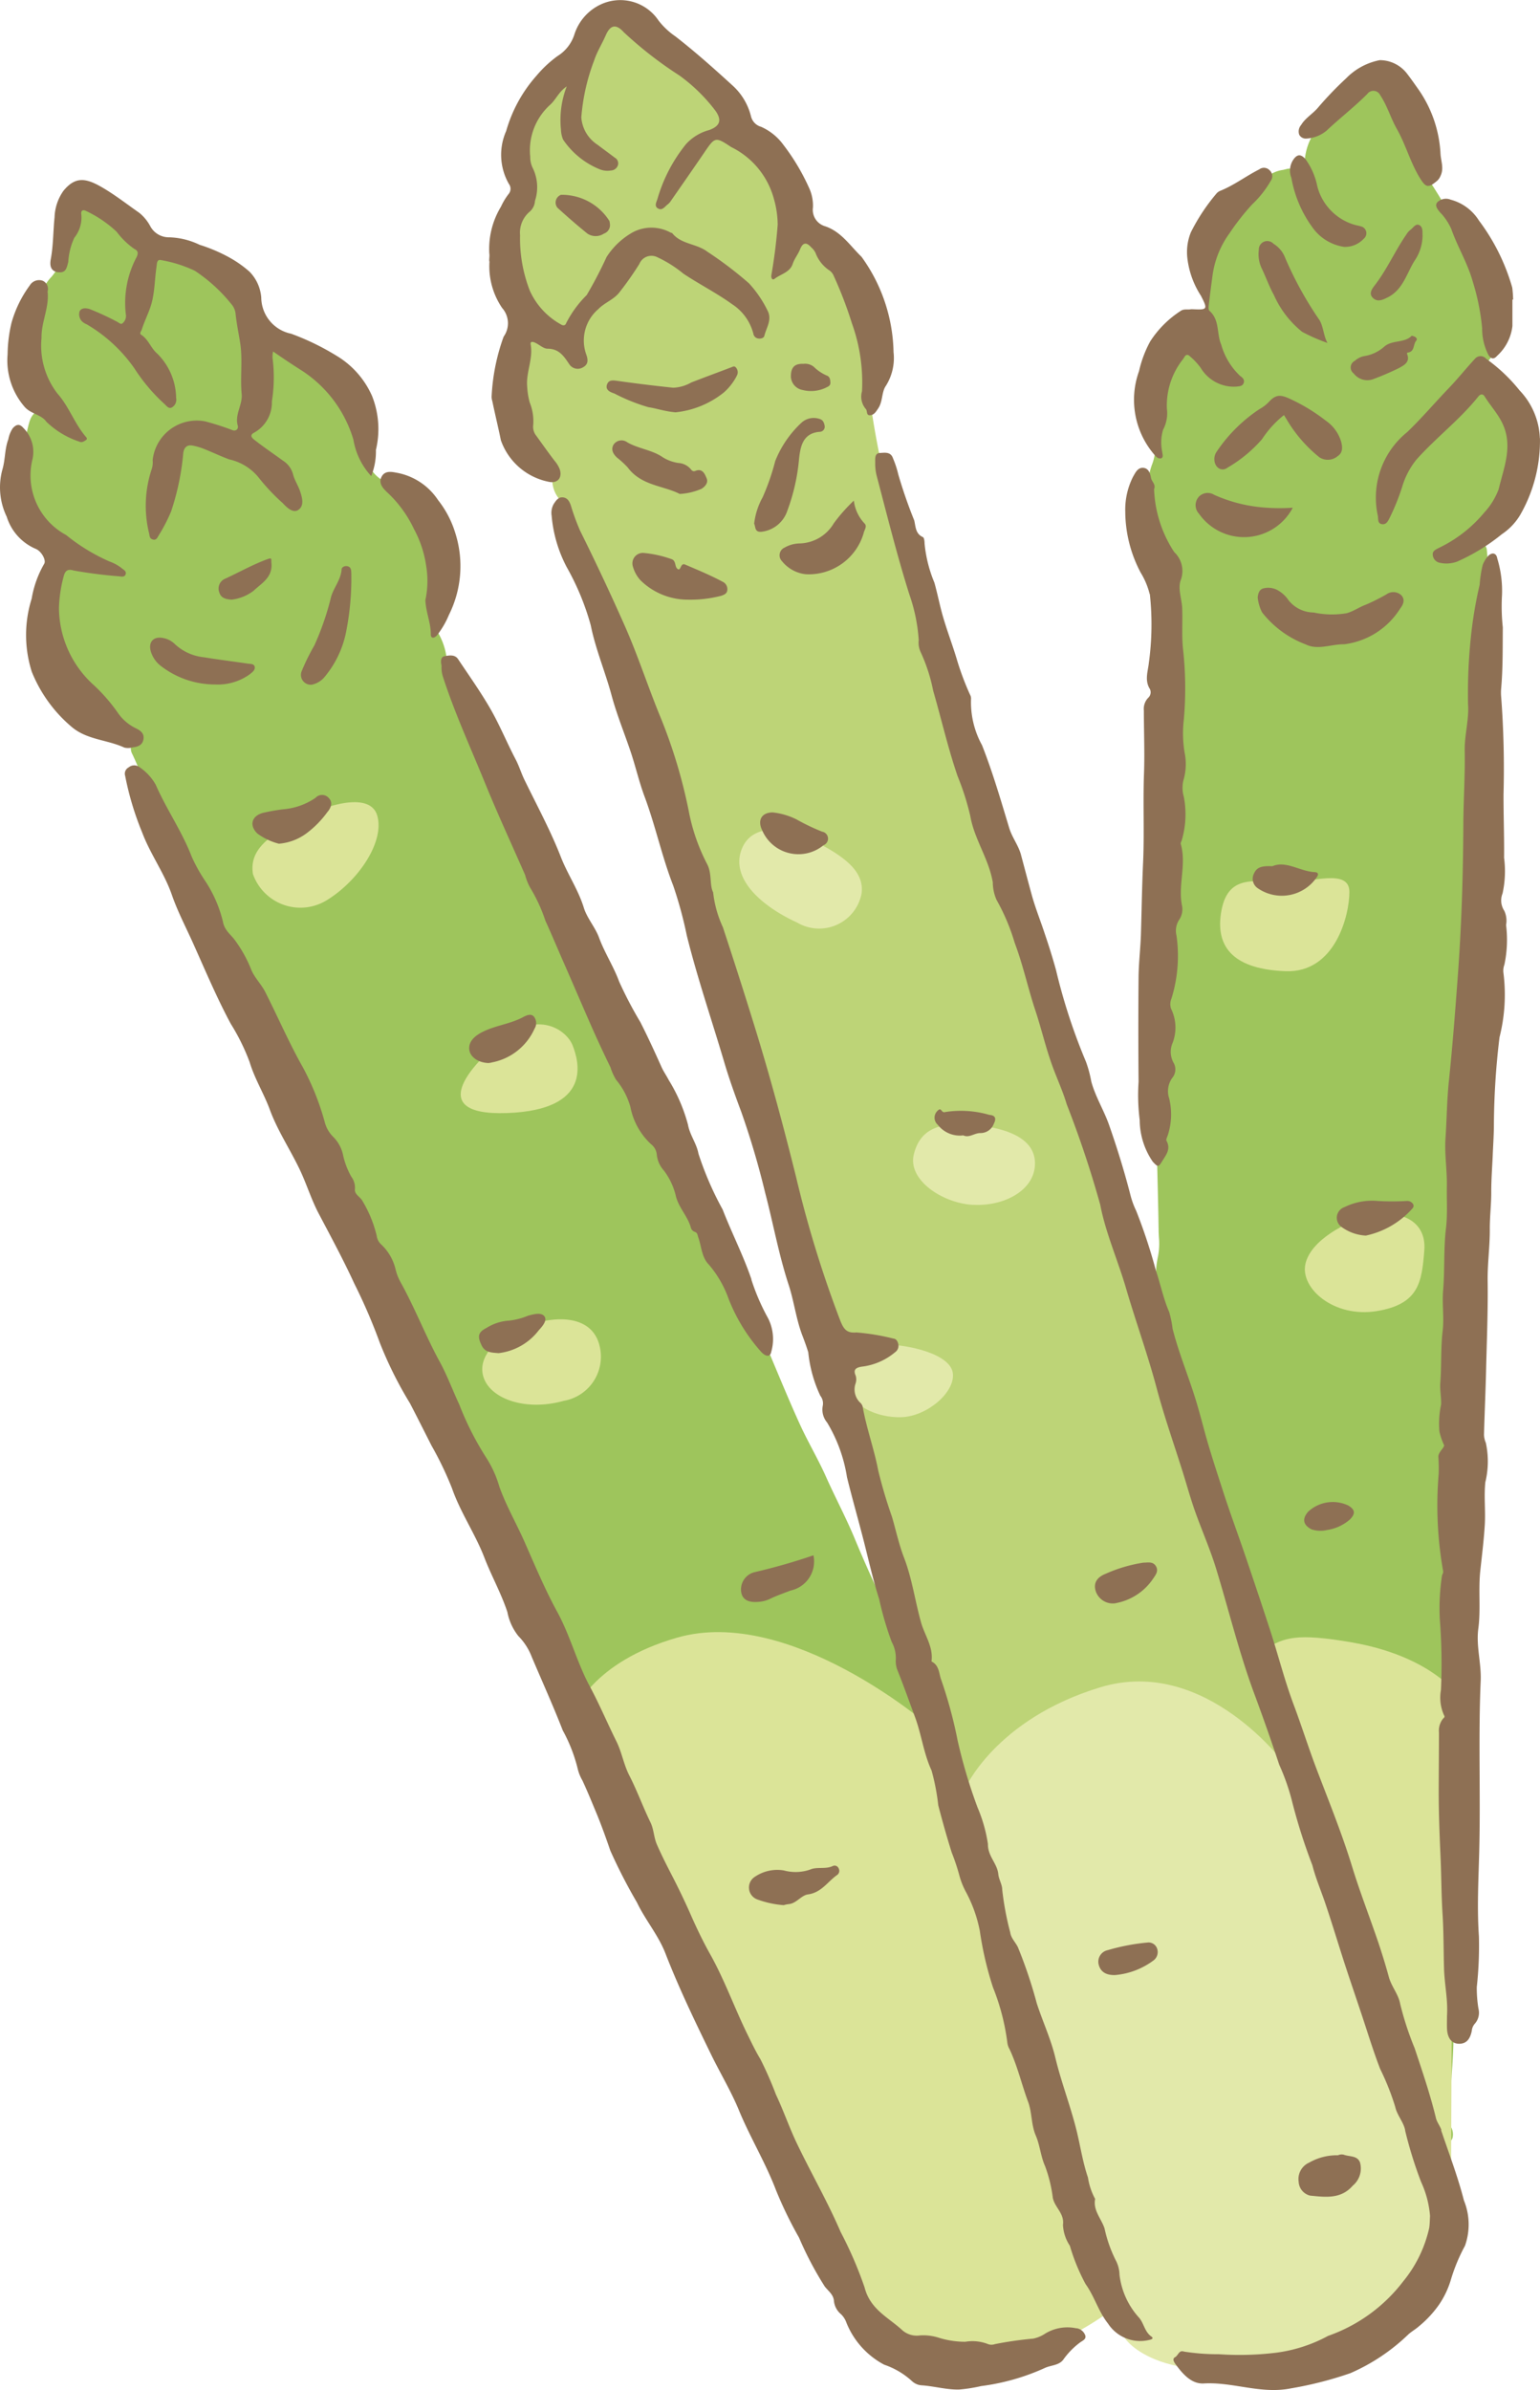 <svg xmlns="http://www.w3.org/2000/svg" width="65.33" height="101.347" viewBox="0 0 65.33 101.347"><g transform="translate(-11297.786 -2021.696)"><path d="M159.483,391.122a10.534,10.534,0,0,1-.954-2.064,7.883,7.883,0,0,0-.407-1.116.4.4,0,0,0,.083-.289.41.41,0,0,0-.169-.267,1.043,1.043,0,0,1-.316-.659c-.026-.117-.051-.232-.075-.347-.056-.254-.109-.518-.19-.776-.063-.2-.127-.4-.193-.593a10.524,10.524,0,0,1-.518-1.973,2.37,2.37,0,0,0-.226-.822,8.084,8.084,0,0,1-.555-1.516c-.046-.158-.092-.318-.142-.476-.081-.26-.139-.522-.2-.8a7.71,7.71,0,0,0-.366-1.27,9.219,9.219,0,0,1-.442-1.607l-.07-.334c-.034-.147-.06-.293-.09-.442a6.2,6.2,0,0,0-.429-1.509c-.052-.11-.113-.217-.174-.325a2.127,2.127,0,0,1-.241-.533,14.594,14.594,0,0,0-.705-2.2.675.675,0,0,1-.03-.1l-.016-.069c-.093-.367-.171-.736-.248-1.107a17.277,17.277,0,0,0-.437-1.776c-.111-.341-.212-.685-.312-1.031a16.034,16.034,0,0,0-.884-2.5c-.262-.544-.131-.8-.37-1.346-.163-.37-.315-1.093-.484-1.461-.48-1.045-.841-1.826-1.275-2.871-.364-.88-.828-1.748-1.223-2.633-.307-.693-.752-1.455-1.07-2.142-.462-1-.959-2.218-1.394-3.244a15.283,15.283,0,0,0-.876-1.275c-.157-.283-.315-.566-.456-.856-.059-.122-.115-.246-.17-.368a4.6,4.6,0,0,0-.839-1.378.592.592,0,0,1-.138-.337c-.09-.614-.175-.844-.351-.943a1.255,1.255,0,0,1-.484-.722c-.036-.094-.07-.184-.109-.27-.078-.167-.151-.337-.226-.507a13.206,13.206,0,0,0-.688-1.42,1.748,1.748,0,0,1-.123-.3,1.4,1.4,0,0,0-.452-.72,1.306,1.306,0,0,1-.343-.507l-.054-.106a3.945,3.945,0,0,1-.219-.607,3.177,3.177,0,0,0-.443-1.006,1.624,1.624,0,0,0-.149-.173.626.626,0,0,1-.147-.2,5.566,5.566,0,0,0-.4-.944,6.278,6.278,0,0,1-.284-.612c-.131-.343-.282-.678-.428-1a12.73,12.73,0,0,1-.542-1.33,5.558,5.558,0,0,0-.377-.836,5.384,5.384,0,0,1-.331-.715,16.176,16.176,0,0,0-.782-1.77c-.09-.185-.179-.367-.267-.55-.155-.328-.3-.674-.436-1.006s-.277-.666-.432-.993c-.591-1.26-1.134-2.573-1.658-3.842l-.375-.908c-.157-.376-.3-.759-.443-1.141-.136-.362-.27-.723-.416-1.08a3.237,3.237,0,0,1-.178-.773,2.792,2.792,0,0,0-.447-1.319c0-.018,0-.036.005-.052l0-.041a1.352,1.352,0,0,0-.082-.592,1.349,1.349,0,0,1-.072-.711,3.984,3.984,0,0,0-.012-1.4,5.5,5.5,0,0,0-.937-2.31c-.066-.086-.13-.176-.194-.266a2.849,2.849,0,0,0-.994-.978,1.421,1.421,0,0,1-.668-.906c-.068-.189-.132-.378-.2-.567a6.728,6.728,0,0,0-1.069-2.212,8.689,8.689,0,0,0-2.069-1.7c-.148-.1-.3-.2-.445-.3a.288.288,0,0,0-.229-.042.294.294,0,0,0-.185.14.742.742,0,0,0-.071.51.425.425,0,0,1,.009.075.578.578,0,0,0,.073.3l0,.005a1.346,1.346,0,0,0-.1.692c0,.06.006.12,0,.18-.012.77-.144,1.311-.762,1.628a.288.288,0,0,0-.146.178.3.3,0,0,0,.031.23.5.5,0,0,1,.03.056.645.645,0,0,0,.182.246c.454.343.833.621,1.191.87a.734.734,0,0,1,.327.36,3.314,3.314,0,0,0,.293.717.839.839,0,0,1,.08.5v.006l-.015-.007a4.291,4.291,0,0,1-1.078-1l-.153-.177a2.449,2.449,0,0,0-.7-.616,5.8,5.8,0,0,0-.8-.336,6.153,6.153,0,0,1-.649-.266l-.087-.042a2.349,2.349,0,0,0-.788-.28,1.107,1.107,0,0,0-.128-.009.519.519,0,0,0-.588.509,3.138,3.138,0,0,1-.1.643,5.209,5.209,0,0,0-.1.537,5.219,5.219,0,0,1-.751,2.141,6.414,6.414,0,0,1,.2-2.992l.067-.3a1.532,1.532,0,0,1,1.466-1.037,1.2,1.2,0,0,1,.394.063c.14.05.283.089.428.128a3.15,3.15,0,0,1,.584.2.473.473,0,0,0,.594-.13.4.4,0,0,0,.055-.365.658.658,0,0,1,.057-.431,1.465,1.465,0,0,0,.1-.5c0-.278,0-.557.008-.837a8.669,8.669,0,0,0-.149-2.253c-.028-.118-.046-.24-.063-.362a1.679,1.679,0,0,0-.56-1.22,3.865,3.865,0,0,1-.391-.377,3.031,3.031,0,0,0-1.14-.867c-.384-.134-.781-.248-1.163-.36a.51.51,0,0,0-.709.491c-.024.175-.04.349-.055.525a6.842,6.842,0,0,1-.119.89,4.053,4.053,0,0,1-.254.718c-.066.156-.131.311-.186.47a.542.542,0,0,0,.111.578c.128.162.266.314.4.465a3.9,3.9,0,0,1,.627.812,2.57,2.57,0,0,1,.3,1.172c-.078-.067-.16-.13-.242-.194a1.94,1.94,0,0,1-.594-.619,4.858,4.858,0,0,0-1.02-1.357c-.091-.086-.179-.173-.27-.262a4.807,4.807,0,0,0-1.4-1.069.061.061,0,0,1-.014-.036.453.453,0,0,1,.088.018,3.163,3.163,0,0,1,.589.262,5.987,5.987,0,0,0,.537.265.5.5,0,0,0,.289.109.4.4,0,0,0,.32-.176.6.6,0,0,0,.13-.632.411.411,0,0,1-.016-.137,4.9,4.9,0,0,1,.5-2.1.418.418,0,0,0-.153-.606,3.544,3.544,0,0,1-.7-.623,3.433,3.433,0,0,0-1.03-.83,1.456,1.456,0,0,1-.168-.093,2.151,2.151,0,0,0-.255-.136.432.432,0,0,0-.535.084.446.446,0,0,0-.068.4.664.664,0,0,1-.069.329,3.7,3.7,0,0,1-.18.411,2.34,2.34,0,0,0-.3,1.03,1.033,1.033,0,0,1-.225.534,2.637,2.637,0,0,1-.2.266,1.658,1.658,0,0,0-.411.718c-.031.166-.069.334-.107.5a6.129,6.129,0,0,0-.215,1.53v.087a3.109,3.109,0,0,0,.465,1.909,12.954,12.954,0,0,1,.752,1.125c.142.23.287.466.443.7a2.385,2.385,0,0,1-.985-.653.526.526,0,0,0-.4-.236c-.306,0-.422.323-.46.428a4.169,4.169,0,0,0-.188,1.326,5.534,5.534,0,0,1-.058.774,2.521,2.521,0,0,0,.576,2.049,8.1,8.1,0,0,0,1.8,1.477l.329.222a2.805,2.805,0,0,0,.621.294c.089.033.176.067.259.1-.121-.011-.241-.018-.36-.025a4.62,4.62,0,0,1-1.051-.147.807.807,0,0,0-.236-.039c-.189,0-.434.083-.546.488a5.18,5.18,0,0,0-.2,1.762,4.091,4.091,0,0,0,.524,1.877,9.175,9.175,0,0,0,1.84,2.1.366.366,0,0,1,.069.094,2.3,2.3,0,0,0,1,.949.388.388,0,0,1,.14.1.322.322,0,0,1-.087.145.478.478,0,0,0-.082.567c.07.145.135.292.2.441.1.219.195.44.306.653.251.486.506.971.761,1.456.439.832.892,1.69,1.317,2.543.159.318.343.657.582,1.065a3.6,3.6,0,0,1,.262.65,2.8,2.8,0,0,0,.583,1.13,5.752,5.752,0,0,1,.894,1.463c.14.29.286.591.455.878.328.552.612,1.152.886,1.732.224.475.457.967.716,1.437a8.388,8.388,0,0,1,.829,2.047,1.874,1.874,0,0,0,.5.945,1.053,1.053,0,0,1,.322.566,4.373,4.373,0,0,0,.475,1.2c.045.083.059.113.054.14a.542.542,0,0,0,.232.558c.073.043.109.122.169.254a1.943,1.943,0,0,0,.118.232,3.69,3.69,0,0,1,.323.773,2.992,2.992,0,0,0,.67,1.263,1.217,1.217,0,0,1,.246.555,2.415,2.415,0,0,0,.215.579c.312.538.578,1.118.832,1.679.23.506.47,1.031.746,1.533.4.721.734,1.5,1.06,2.251.126.287.252.577.381.864a6.955,6.955,0,0,0,.4.735,6.81,6.81,0,0,1,.341.611c.17.356.324.733.475,1.1.211.513.429,1.042.7,1.551.354.665.707,1.42,1.114,2.376.194.457.415.9.629,1.335.195.4.4.8.575,1.212.1.231.187.471.272.71a8.452,8.452,0,0,0,.437,1.066l.139.266a17.5,17.5,0,0,1,1.222,2.709,9.447,9.447,0,0,0,.545,1.269,10.484,10.484,0,0,1,.476,1.077c.046.134.1.265.155.4a3.78,3.78,0,0,1,.222.629,4.854,4.854,0,0,0,.594,1.443l.077.129a8.607,8.607,0,0,1,.765,1.453,7.239,7.239,0,0,0,.392.848,6.983,6.983,0,0,1,.359.777,8.329,8.329,0,0,0,.552,1.139,7,7,0,0,1,.547,1.146,8.349,8.349,0,0,0,.4.971c.136.285.283.567.432.846.155.295.31.59.452.89l.059.127c.348.745.708,1.512,1,2.286.273.716.588,1.39.861,1.955.212.437.434.869.659,1.3.2.377.392.756.58,1.137.143.293.269.606.39.908a11.16,11.16,0,0,0,.537,1.2,2.793,2.793,0,0,1,.336.8,1.152,1.152,0,0,0,.419.784,4.569,4.569,0,0,1,.473.414,4.034,4.034,0,0,0,.72.588c.035.019.068.041.1.062a1.063,1.063,0,0,0,.708.225,2.92,2.92,0,0,1,1.044.138,6.359,6.359,0,0,0,1.662.176c.224,0,.447.006.671.022.045,0,.091,0,.137,0a4.816,4.816,0,0,0,.858-.106c.167-.031.335-.064.5-.082a1.425,1.425,0,0,0,.685-.246,1.5,1.5,0,0,1,.661-.231,2.939,2.939,0,0,0,1.467-.793.573.573,0,0,0,.128-.771" transform="translate(11185 1728)" fill="#9ec55c"/><path d="M173.472,386.45l-.112-.264a7,7,0,0,1-.513-1.527,5.975,5.975,0,0,0-.412-1.307,7.347,7.347,0,0,1-.32-.912,6.055,6.055,0,0,0-.427-1.08,6.821,6.821,0,0,1-.357-.849c-.088-.278-.187-.553-.285-.829-.086-.24-.172-.48-.25-.724-.056-.172-.1-.348-.147-.526a6.062,6.062,0,0,0-.282-.9,18.988,18.988,0,0,1-.706-2.088c-.154-.523-.313-1.064-.506-1.59-.233-.638-.448-1.271-.63-1.888a5.309,5.309,0,0,0-.207-.53,4.09,4.09,0,0,1-.2-.539c-.032-.123-.06-.25-.088-.375a5.8,5.8,0,0,0-.171-.658l-.051-.148a10.972,10.972,0,0,0-.447-1.17,5.332,5.332,0,0,1-.31-.957,6.368,6.368,0,0,0-.308-.977,24.294,24.294,0,0,1-1-2.8l-.343-1.173c-.3-1.032-.615-2.1-.944-3.142-.119-.38-.269-.751-.412-1.11-.124-.307-.251-.627-.357-.942-.142-.424-.268-.852-.393-1.278-.16-.535-.323-1.088-.513-1.626-.288-.81-.522-1.654-.749-2.471-.244-.874-.494-1.777-.813-2.65-.229-.631-.417-1.3-.6-1.938-.2-.724-.414-1.472-.694-2.193a2.851,2.851,0,0,0-.116-.261,1.012,1.012,0,0,1-.146-.473,2.706,2.706,0,0,0-.244-1.227l-.378-1.013c-.407-1.093-.815-2.185-1.237-3.27-.179-.462-.317-.955-.45-1.429-.123-.439-.251-.892-.411-1.331a7.366,7.366,0,0,1-.24-.851,6.214,6.214,0,0,0-.393-1.226,5.219,5.219,0,0,1-.381-1.178,3.1,3.1,0,0,0-.271-.734,2.2,2.2,0,0,0-.181-.306.9.9,0,0,1-.188-.409,4.584,4.584,0,0,0-.222-.994c-.024-.085-.05-.17-.074-.255a6.542,6.542,0,0,0-.341-.873,4.83,4.83,0,0,1-.356-.973,9.711,9.711,0,0,0-.581-1.852,10.289,10.289,0,0,1-.482-1.513c-.051-.2-.107-.393-.162-.587-.113-.4-.232-.814-.306-1.222l-.023-.131a2.648,2.648,0,0,0-.136-.561,9.589,9.589,0,0,1-.572-1.906,17.126,17.126,0,0,0-.547-2.289c-.161-.5-.295-1.028-.426-1.536-.088-.343-.176-.682-.271-1.022a39.334,39.334,0,0,1-1-4.571,1.8,1.8,0,0,0-.109-.36.705.705,0,0,1-.074-.323,6.571,6.571,0,0,0-.167-2.425,9.226,9.226,0,0,0-1.947-4.117c-.172-.2-.32-.352-.528-.352-.28,0-.42.273-.523.471l-.072.14a2.081,2.081,0,0,1-.488.721c.023-.151.036-.3.049-.451.009-.121.019-.242.036-.364a4.682,4.682,0,0,0-.038-2.072l-.034-.115a2.848,2.848,0,0,0-.7-1.372,9.86,9.86,0,0,0-1.552-1.241.81.81,0,0,0-.343-.136.682.682,0,0,0,.248-.335.876.876,0,0,0-.2-.78,7.073,7.073,0,0,0-1.51-1.492c-.27-.209-.554-.4-.828-.593a8.639,8.639,0,0,1-1.578-1.271.806.806,0,0,0-.582-.314c-.193,0-.462.1-.638.57-.072.194-.162.38-.255.578a4.849,4.849,0,0,0-.421,1.112c-.077.375-.175.814-.3,1.23l-.015.045a1.326,1.326,0,0,0-.048.85,2.408,2.408,0,0,0,.979,1.3,3.7,3.7,0,0,1,.39.285l.141.113a.166.166,0,0,1,.022.018c-.005.005-.017.007-.038.009a.858.858,0,0,1-.339-.027,4.215,4.215,0,0,1-1.029-.666l-.083-.064a.983.983,0,0,1-.315-.475,3.627,3.627,0,0,1,.136-1.921.289.289,0,0,0-.524-.227,3.62,3.62,0,0,1-.512.6,3.166,3.166,0,0,0-.8,1.107,2.657,2.657,0,0,0-.008,2.166,1.466,1.466,0,0,1-.038,1.044c-.023.085-.046.172-.067.256h0a1.34,1.34,0,0,0-.533,1.2,8.364,8.364,0,0,0,.227,1.867,3.523,3.523,0,0,0,1.566,2.15.624.624,0,0,0,.341.126.385.385,0,0,0,.368-.265,2.583,2.583,0,0,1,.53-.761c.1-.121.211-.239.308-.366a5.1,5.1,0,0,0,.577-1.059,6.371,6.371,0,0,1,.315-.653,2.566,2.566,0,0,1,1.39-1.055.789.789,0,0,1,.505.07,2.831,2.831,0,0,0,.345.105c.046.009.1.067.151.13a.619.619,0,0,0,.432.26,1.8,1.8,0,0,1,.888.373l.148.093a6.729,6.729,0,0,1,2.2,1.909,1.18,1.18,0,0,1,.156,1.154,2.43,2.43,0,0,0-.985-1.344c-.437-.318-.9-.594-1.35-.859-.177-.1-.354-.208-.529-.316-.143-.088-.28-.193-.426-.3a2.993,2.993,0,0,0-1.036-.589.778.778,0,0,0-.962.367,3.4,3.4,0,0,1-.307.459,4.217,4.217,0,0,0-.3.426,1.863,1.863,0,0,1-.682.689,2.158,2.158,0,0,0-1.031,2.642c.043.1.021.112-.005.13a.177.177,0,0,1-.234-.047,1.75,1.75,0,0,1-.2-.288l-.071-.12a.359.359,0,0,0-.427-.282.836.836,0,0,1-.578-.172c-.074-.041-.148-.081-.222-.118a.451.451,0,0,0-.584.072.478.478,0,0,0-.064.427,1.039,1.039,0,0,1-.027.437l-.023.132a3.624,3.624,0,0,0,.04,1.914l.045.115a.64.64,0,0,1,.08.33,1.511,1.511,0,0,0,.373,1.245l.082.107c.18.233.359.466.555.726.1.133.139.2.124.243a1.263,1.263,0,0,0,.232,1.108,3.093,3.093,0,0,1,.335.743c.04.113.079.228.124.34l.052.131a7.738,7.738,0,0,0,.34.771,50.571,50.571,0,0,1,2.627,5.922c.1.26.195.521.29.782.2.546.4,1.111.644,1.654a10.272,10.272,0,0,1,.6,2.037l.032.137a12.687,12.687,0,0,0,1,3.148.651.651,0,0,1,.042.186l.012.08c.024.144.042.288.06.432a6.073,6.073,0,0,0,.174.947c.23.781.509,1.544.777,2.259.219.585.4,1.2.566,1.792.113.39.224.779.349,1.165.38,1.18.81,2.518,1.136,3.844a72.1,72.1,0,0,0,2.582,8.846.55.55,0,0,0,.527.414h0a5.2,5.2,0,0,1,1.336.17c.144.029.287.059.43.085l.061.013a.337.337,0,0,1,.009.037,2.3,2.3,0,0,1-.958.511c-.045.009-.09.015-.137.022a.867.867,0,0,0-.689.335.745.745,0,0,0-.02.637l0,.007a.679.679,0,0,0-.037.19c0,.031,0,.063-.006.1a.641.641,0,0,0,.119.531.957.957,0,0,1,.205.482,2.054,2.054,0,0,0,.134.429,4.953,4.953,0,0,1,.332,1.168l.039.2c.145.7.356,1.392.558,2.059.147.479.3.974.42,1.465.1.38.214.753.33,1.115a11.15,11.15,0,0,1,.453,1.74,5.37,5.37,0,0,0,.365,1.325,6.246,6.246,0,0,1,.24.7,4.388,4.388,0,0,0,.471,1.162.438.438,0,0,1,.026.154.927.927,0,0,0,.083.379,6.491,6.491,0,0,1,.4,1.209l.038.149c.05.187.081.377.115.564a6,6,0,0,0,.182.818c.109.334.217.67.32,1.006.209.668.428,1.36.667,2.034,0,.015,0,.033.008.048a.716.716,0,0,0,.022.141,1.743,1.743,0,0,1,.038.342,1.271,1.271,0,0,0,.149.644,3.428,3.428,0,0,1,.55,1.578,7.68,7.68,0,0,0,.715,2.493c.036.074.075.15.111.226a3.205,3.205,0,0,1,.194.442c.089.289.166.58.24.871.05.187.1.371.149.556.108.385.251.756.389,1.116.1.271.209.543.3.818.1.3.182.6.267.91.124.447.251.91.42,1.361a10.583,10.583,0,0,1,.537,1.9c.086.5.222.986.352,1.459.059.209.117.416.177.652.051.193.063.264.022.344a.288.288,0,0,0,0,.265.285.285,0,0,0,.215.153.19.19,0,0,1,.046.012.589.589,0,0,1,.033.169,1.134,1.134,0,0,0,.058.282l.143.363a11.1,11.1,0,0,1,.6,1.791,4.433,4.433,0,0,0,1.773,2.865.91.91,0,0,0,.377.143.443.443,0,0,1,.135.039,3.143,3.143,0,0,0,1.967.557,1.814,1.814,0,0,1,.465.041,2.984,2.984,0,0,0,.462.048,1.319,1.319,0,0,0,.2-.015,8.135,8.135,0,0,1,1.273-.106h.114a3.6,3.6,0,0,0,.927-.158l.05-.012a4.038,4.038,0,0,0,.574-.209c.088-.037.174-.072.263-.1l.211-.078a8.5,8.5,0,0,0,1.8-.834,7.126,7.126,0,0,0,2.694-2.932,3.551,3.551,0,0,0,.2-3m-30.714-86.873q-.376.522-.746,1.047c-.111.159-.221.32-.332.48-.218.319-.437.637-.68.963a6.952,6.952,0,0,1,.831-1.692,2.016,2.016,0,0,1,.946-.822.118.118,0,0,0-.019.024" transform="translate(11185 1728)" fill="#bdd477"/><path d="M173.989,317.176a6.322,6.322,0,0,0,1.67-1.194,4.409,4.409,0,0,0,1.17-2.21,4.237,4.237,0,0,0,.163-1.441,3.742,3.742,0,0,0-.9-1.87l-.1-.134a.426.426,0,0,0-.35-.2.537.537,0,0,0-.4.234,10.805,10.805,0,0,1-1.412,1.454,5.914,5.914,0,0,0-2.069,3.06,2.049,2.049,0,0,1-.254.609,3.12,3.12,0,0,1,.651-2.68,5.175,5.175,0,0,1,.6-.642c.132-.127.263-.253.389-.387.5-.535,1-1.076,1.494-1.618l.707-.773a1.4,1.4,0,0,0,.13-.166c.1-.139.115-.146.155-.146l.056,0a.382.382,0,0,0,.291-.136.556.556,0,0,0,.115-.425l-.087-.625c-.062-.451-.124-.9-.193-1.355a4.243,4.243,0,0,0-.213-.756c-.054-.152-.107-.3-.147-.46a8.176,8.176,0,0,0-.924-2.136l-.156-.266c-.323-.549-.657-1.116-1.021-1.656a7.222,7.222,0,0,1-.65-1.322c-.122-.3-.248-.608-.4-.906-.183-.359-.352-.728-.518-1.1l-.066-.145c-.065-.144-.239-.526-.623-.526a1.051,1.051,0,0,0-.635.315c-.155.132-.3.276-.44.419a4.107,4.107,0,0,1-.716.619,2.665,2.665,0,0,0-.9.933,2.536,2.536,0,0,0,.118,2.516,2.374,2.374,0,0,0,1.886,1.491c.042,0,.056.01.048.012s-.009.028-.08.092a.9.9,0,0,1-.888.137,2.639,2.639,0,0,1-1.193-1.233,3.57,3.57,0,0,1-.326-.941c-.027-.115-.055-.229-.1-.379-.066-.325-.246-.394-.387-.394a.476.476,0,0,0-.106.015l-.159.04a1.349,1.349,0,0,0-.76.363c-.174.207-.355.409-.534.612a8.813,8.813,0,0,0-1.7,2.425,2.876,2.876,0,0,0-.324,1.8,4.733,4.733,0,0,1,.117.73c.023.2.046.394.084.589a4.347,4.347,0,0,0,1.045,2.384,1.655,1.655,0,0,1-1.161-.508,1.144,1.144,0,0,0-.737-.8.47.47,0,0,0-.128-.018c-.311,0-.428.291-.49.445a.733.733,0,0,1-.071.148.726.726,0,0,0-.078.108,2.585,2.585,0,0,0-.485,1.682.849.849,0,0,1,0,.212,2.006,2.006,0,0,0-.01.232,1.011,1.011,0,0,1-.094.376,1.341,1.341,0,0,0-.122.682,2.005,2.005,0,0,1-.12,1.048,3.567,3.567,0,0,0,.089,2.567c.029.075.056.152.083.228a3.494,3.494,0,0,0,.467.972l.079.1c.271.353.406.551.251.861a.785.785,0,0,0-.026.507,3.1,3.1,0,0,1,.037.463c0,.115,0,.229.017.342a4.283,4.283,0,0,1,0,.63,4.167,4.167,0,0,0,.011.819,12.021,12.021,0,0,1,.088,1.688c0,.276,0,.553.015.828a6.1,6.1,0,0,1-.043.811,4.2,4.2,0,0,0,.057,1.538,2.1,2.1,0,0,1-.046.915.783.783,0,0,1-.034.114.728.728,0,0,0,0,.622,1.276,1.276,0,0,1,.106.632,5.714,5.714,0,0,1-.078.739,3.606,3.606,0,0,0,0,1.531.367.367,0,0,1-.027.118,1.7,1.7,0,0,0-.077.679c0,.067,0,.134,0,.2,0,.152.008.3.018.457a1.3,1.3,0,0,1-.13.91.924.924,0,0,0-.062.83,1.52,1.52,0,0,1,.035.559l0,.094a7.273,7.273,0,0,1-.281,1.867.722.722,0,0,0,.03.591,1.38,1.38,0,0,1,.028,1.2,1.256,1.256,0,0,0,.066,1.048.275.275,0,0,1-.021.336,1.177,1.177,0,0,0-.166,1.174.575.575,0,0,1,.012.145,1.323,1.323,0,0,0,.023.253,1.686,1.686,0,0,1-.058.713,2.21,2.21,0,0,0-.054.98l-.014.02-.037.059a.923.923,0,0,0-.134.5l.014.546c.018.754.037,1.51.048,2.265,0,.1.007.2.012.3a2.8,2.8,0,0,1-.039.81,4.542,4.542,0,0,0,.023,1.957,1.252,1.252,0,0,0,.143.375.7.7,0,0,1,.085.2,6.211,6.211,0,0,0,.421,1.637c.046.13.094.26.139.392.064.19.128.38.194.569.233.669.474,1.363.641,2.052.219.91.516,1.8.8,2.663l.018.05c.093.279.183.559.275.839.233.715.475,1.454.74,2.174.3.827.576,1.685.839,2.515.124.394.248.788.376,1.18.328,1,.666,2,1,3l.364,1.074c.08.244.164.484.255.725.173.476.355.951.536,1.425.392,1.026.8,2.084,1.125,3.149.157.512.342,1.023.521,1.518.23.644.471,1.31.651,1.972a13.192,13.192,0,0,0,.5,1.42,10.987,10.987,0,0,1,.531,1.566,6.934,6.934,0,0,0,.392,1.1,5.962,5.962,0,0,1,.386,1.113,6.151,6.151,0,0,0,.278.9,4.885,4.885,0,0,1,.28.971,1.751,1.751,0,0,0,.5.96.291.291,0,0,0,.209.088.4.4,0,0,0,.076-.009.293.293,0,0,0,.2-.211.655.655,0,0,0-.055-.43.293.293,0,0,1-.025-.063c.012-.308.01-.619.01-.925a13.7,13.7,0,0,1,.042-1.4,26.577,26.577,0,0,0-.008-4.08c-.022-.429-.045-.857-.062-1.285-.024-.637-.038-1.275-.052-1.91l-.014-.566c-.006-.262-.02-.52-.034-.782-.019-.381-.042-.777-.036-1.164.008-.435-.017-.875-.041-1.3s-.048-.837-.041-1.252l0-.273c0-.42.011-.857.044-1.281a2.645,2.645,0,0,0,0-.356c-.014-.279-.014-.433.126-.572a.338.338,0,0,0,.035-.422,2.062,2.062,0,0,1-.109-1.086c.01-.164.022-.328.022-.49,0-.184,0-.365,0-.547a10.7,10.7,0,0,0-.019-1.129c-.02-.248-.03-.5-.038-.749-.005-.143-.01-.286-.017-.429a3.317,3.317,0,0,1,.056-.658,2.362,2.362,0,0,0-.069-1.364.607.607,0,0,0,.015-.109c0-.085.007-.17.012-.255a2.735,2.735,0,0,0-.014-.675,10.225,10.225,0,0,1-.075-2.378c.011-.26.021-.519.029-.779a.894.894,0,0,1,.163-.482.583.583,0,0,0-.047-.589.652.652,0,0,1-.078-.2,9.171,9.171,0,0,1,.028-.987c.02-.336.043-.685.029-1.039a17.213,17.213,0,0,1,.073-2.167,9.831,9.831,0,0,0,.019-1.1c0-.3-.009-.586.007-.867.027-.456.047-.913.065-1.368s.036-.882.062-1.32c.056-.977.047-1.968.038-2.928q-.007-.579-.006-1.158c0-.854.081-1.723.161-2.565.05-.551.1-1.123.135-1.687.034-.6.083-1.192.133-1.787.052-.647.108-1.317.142-1.979.063-1.3.127-2.834.117-4.4,0-.3.01-.611.022-.915.016-.455.034-.924.008-1.395-.02-.377,0-.752.016-1.148.014-.29.03-.582.028-.873a6.016,6.016,0,0,1,.05-.722,7.44,7.44,0,0,0,.058-.748,19.266,19.266,0,0,1,.294-3.388c.024-.129.051-.259.077-.39a6.732,6.732,0,0,0,.172-2.445.289.289,0,0,0-.262-.24.342.342,0,0,0-.046,0,.611.611,0,0,0-.377.146.235.235,0,0,1-.042.032,1.93,1.93,0,0,1-1.1.358c-.11-.011-.149-.034-.165-.064l.048-.023Z" transform="translate(11185 1728)" fill="#9ec55c"/><path d="M152.157,366.837s-5.878-5.064-10.636-3.705c-3.64,1.041-4.383,3.162-4.383,3.162s10.975,23,11.86,25.109,4.892,2.311,4.892,2.311c2.651.477,5.913-1.971,5.913-1.971Z" transform="translate(11185 1728)" fill="#dbe498" fill-rule="evenodd"/><path d="M134.292,340.891c3.674-.129,3.043-2.212,2.788-2.863s-1.393-1.43-2.788-.39c-1.3.969-3.673,3.383,0,3.253" transform="translate(11185 1728)" fill="#dbe498" fill-rule="evenodd"/><path d="M125.247,328.556c-1.1.643-1.889,1.191-1.731,2.2a2.133,2.133,0,0,0,3.149,1.1c1.339-.826,2.441-2.477,2.125-3.575s-2.4-.389-3.543.274" transform="translate(11185 1728)" fill="#dbe498" fill-rule="evenodd"/><path d="M138.1,350.427c-.4-.825-1.536-1.02-2.99-.508-1.262.445-2.126,1.332-1.795,2.221s1.795,1.4,3.389.953a1.9,1.9,0,0,0,1.4-2.666" transform="translate(11185 1728)" fill="#dbe498" fill-rule="evenodd"/><path d="M167.347,368.57s-3.4-4.69-7.884-3.33-5.759,4.334-5.759,4.334l6.795,23.258s1.5,2.379,7.7.824c4.106-1.031,5.878-5.567,5.878-5.567Z" transform="translate(11185 1728)" fill="#e2e9aa" fill-rule="evenodd"/><path d="M149.333,331.6c.135-.913-.638-1.587-2.247-2.358-.955-.457-2.453-.685-2.861.532s.886,2.358,2.383,3.043a1.833,1.833,0,0,0,2.725-1.217" transform="translate(11185 1728)" fill="#e2e9aa" fill-rule="evenodd"/><path d="M154.057,344.781c1.316.077,2.636-.61,2.636-1.755s-1.382-1.484-2.307-1.6c-1.78-.229-2.57.153-2.835,1.22s1.187,2.062,2.506,2.138" transform="translate(11185 1728)" fill="#e2e9aa" fill-rule="evenodd"/><path d="M153.208,351.924c-.1-.806-1.836-1.229-3.057-1.229-.491,0-1.479,0-1.527,1.272s1.33,1.863,2.415,1.82,2.268-1.057,2.169-1.863" transform="translate(11185 1728)" fill="#e2e9aa" fill-rule="evenodd"/><path d="M170.132,363.335c-2.378-.406-2.845-.2-3.67.273l7,20.729.883,1.223.085-20.2s-1.172-1.486-4.3-2.023" transform="translate(11185 1728)" fill="#dbe498" fill-rule="evenodd"/><path d="M170.03,331.513c0-1.018-1.663-.391-2.65-.391-1.173,0-2.467-.47-2.776,1.173s.615,2.5,2.714,2.582,2.712-2.347,2.712-3.364" transform="translate(11185 1728)" fill="#dbe498" fill-rule="evenodd"/><path d="M168.161,347.307c-.21,1.028,1.222,2.275,3.028,1.982s1.911-1.248,2.019-2.569-1.114-1.762-2.338-1.468c-.947.228-2.5,1.027-2.709,2.055" transform="translate(11185 1728)" fill="#dbe498" fill-rule="evenodd"/><path d="M158.459,392.423a1.811,1.811,0,0,0-1.34.225,1.426,1.426,0,0,1-.5.209,15.7,15.7,0,0,0-1.629.234.416.416,0,0,1-.287,0,1.8,1.8,0,0,0-.967-.1,3.81,3.81,0,0,1-1.083-.158,2.183,2.183,0,0,0-.828-.113.935.935,0,0,1-.748-.207c-.594-.553-1.375-.885-1.614-1.828a16.657,16.657,0,0,0-1.016-2.35c-.545-1.269-1.239-2.472-1.839-3.719-.333-.689-.579-1.418-.906-2.109a15.578,15.578,0,0,0-.659-1.5c-.207-.34-.376-.7-.549-1.051-.554-1.129-.974-2.322-1.594-3.42-.3-.537-.569-1.1-.814-1.658-.228-.517-.471-1.025-.728-1.529-.245-.475-.491-.951-.706-1.445-.134-.307-.125-.637-.273-.938-.319-.656-.568-1.348-.9-1.994-.236-.463-.316-.979-.541-1.434-.385-.773-.72-1.572-1.131-2.336-.548-1.015-.828-2.15-1.388-3.171-.528-.967-.954-1.994-1.4-3-.342-.767-.762-1.495-1.047-2.29a4.629,4.629,0,0,0-.551-1.224,12.692,12.692,0,0,1-1.151-2.265c-.272-.584-.5-1.2-.8-1.76-.62-1.124-1.075-2.325-1.7-3.446a2.167,2.167,0,0,1-.207-.544,2.114,2.114,0,0,0-.588-1.023.605.605,0,0,1-.209-.385,5.19,5.19,0,0,0-.591-1.454c-.094-.2-.369-.292-.331-.541a.786.786,0,0,0-.156-.512,3.287,3.287,0,0,1-.34-.875,1.539,1.539,0,0,0-.438-.823,1.354,1.354,0,0,1-.344-.6,11.03,11.03,0,0,0-.924-2.324c-.591-1.041-1.065-2.148-1.61-3.218-.165-.324-.446-.593-.583-.924a5.578,5.578,0,0,0-.715-1.286c-.168-.221-.423-.4-.487-.745a5.411,5.411,0,0,0-.762-1.751,6.877,6.877,0,0,1-.564-1.015c-.411-1.072-1.073-2.014-1.53-3.059a2.2,2.2,0,0,0-.674-.733.369.369,0,0,0-.472,0,.3.3,0,0,0-.15.356,12.582,12.582,0,0,0,.725,2.412c.343.913.936,1.711,1.257,2.639.247.712.6,1.38.907,2.065.513,1.142,1,2.3,1.591,3.4a8.932,8.932,0,0,1,.8,1.622c.214.713.607,1.336.86,2.025.32.871.848,1.664,1.253,2.506.3.622.5,1.294.821,1.9.517.981,1.045,1.956,1.507,2.963a23.692,23.692,0,0,1,1.081,2.506,16.555,16.555,0,0,0,1.281,2.57c.312.6.612,1.2.917,1.8a14.363,14.363,0,0,1,.864,1.8c.355,1.022.978,1.92,1.37,2.929.3.782.715,1.518.981,2.322a2.337,2.337,0,0,0,.466,1.018,2.546,2.546,0,0,1,.566.88c.441,1.041.908,2.07,1.317,3.121a6.667,6.667,0,0,1,.633,1.621,1.807,1.807,0,0,0,.2.5c.221.474.417.959.618,1.441.207.506.39,1.018.567,1.535a22.785,22.785,0,0,0,1.131,2.2c.355.746.908,1.385,1.209,2.164.564,1.453,1.242,2.858,1.924,4.258.393.809.864,1.584,1.2,2.408.474,1.143,1.118,2.2,1.561,3.36a16.983,16.983,0,0,0,.98,2.019,14.443,14.443,0,0,0,1.092,2.074c.146.188.368.338.389.608a.837.837,0,0,0,.3.566.92.92,0,0,1,.232.366,3.486,3.486,0,0,0,1.6,1.775,3.325,3.325,0,0,1,1.183.7.666.666,0,0,0,.431.176c.524.039,1.034.188,1.561.178a6.636,6.636,0,0,0,.936-.147,9.408,9.408,0,0,0,2.728-.779c.258-.111.6-.1.775-.365a3.231,3.231,0,0,1,.688-.7c.1-.078.275-.132.23-.3a.467.467,0,0,0-.378-.311" transform="translate(11185 1728)" fill="#8e7054" fill-rule="evenodd"/><path d="M173.936,384.017c-.062-.182-.2-.344-.239-.529-.243-1-.575-1.971-.9-2.948a12.937,12.937,0,0,1-.612-1.873c-.071-.408-.371-.736-.481-1.142-.136-.5-.291-1-.459-1.5-.362-1.063-.771-2.11-1.1-3.182-.431-1.406-.987-2.767-1.509-4.141-.344-.906-.634-1.83-.974-2.736-.383-1.023-.651-2.091-.989-3.13s-.679-2.053-1.026-3.077c-.315-.931-.659-1.853-.963-2.789-.276-.859-.563-1.717-.8-2.588-.138-.513-.274-1.03-.437-1.536-.3-.939-.675-1.852-.917-2.81a4.564,4.564,0,0,0-.144-.707c-.248-.569-.368-1.178-.565-1.762a23.138,23.138,0,0,0-.836-2.531,3.5,3.5,0,0,1-.239-.651c-.258-1.009-.565-2-.909-2.984-.22-.628-.582-1.2-.757-1.848a4.985,4.985,0,0,0-.226-.839,24.75,24.75,0,0,1-1.269-3.883c-.141-.513-.3-1.02-.472-1.525-.177-.542-.395-1.082-.546-1.621-.159-.574-.312-1.161-.468-1.741-.105-.4-.372-.724-.5-1.139-.356-1.177-.7-2.363-1.153-3.511a3.771,3.771,0,0,1-.466-1.971.329.329,0,0,0-.045-.175,11.746,11.746,0,0,1-.545-1.448c-.188-.643-.438-1.277-.621-1.929-.127-.453-.217-.919-.345-1.372a5.7,5.7,0,0,1-.416-1.658c0-.093-.017-.247-.071-.271-.321-.141-.306-.458-.368-.71a20.47,20.47,0,0,1-.675-1.943,4.119,4.119,0,0,0-.226-.69c-.1-.291-.362-.231-.554-.224-.227.008-.2.243-.2.406a2.146,2.146,0,0,0,.058.544c.446,1.691.866,3.387,1.394,5.058a7.247,7.247,0,0,1,.394,1.926.955.955,0,0,0,.078.5,7.15,7.15,0,0,1,.534,1.642c.35,1.208.63,2.439,1.039,3.632a11.005,11.005,0,0,1,.537,1.685c.17.989.789,1.82.955,2.817a1.863,1.863,0,0,0,.157.737,8.771,8.771,0,0,1,.772,1.826c.357.945.564,1.932.883,2.886.231.7.4,1.415.638,2.111.207.623.5,1.218.685,1.846a44.457,44.457,0,0,1,1.421,4.253c.228,1.2.752,2.366,1.1,3.564.414,1.418.922,2.809,1.3,4.239.319,1.191.73,2.355,1.1,3.532.172.547.323,1.1.513,1.641.291.825.649,1.627.905,2.464.535,1.749.966,3.532,1.6,5.251q.565,1.521,1.077,3.061a9.279,9.279,0,0,1,.548,1.568,23.916,23.916,0,0,0,.86,2.7c.135.535.362,1.065.543,1.6.293.865.556,1.742.838,2.611.211.645.431,1.287.647,1.934.28.828.53,1.668.844,2.482a10.751,10.751,0,0,1,.64,1.61c.08.371.386.683.427,1.033a17.7,17.7,0,0,0,.67,2.15,4.235,4.235,0,0,1,.38,1.444c-.011.17-.009.341-.035.509a5.439,5.439,0,0,1-1.112,2.276,6.859,6.859,0,0,1-3.177,2.3,6.309,6.309,0,0,1-2.265.721,12.846,12.846,0,0,1-2.37.057,9.213,9.213,0,0,1-1.481-.112c-.213-.076-.241.167-.375.237s-.041.215.013.289c.3.414.679.855,1.2.826,1.242-.074,2.42.463,3.694.209a15.688,15.688,0,0,0,2.53-.646,8.318,8.318,0,0,0,2.462-1.647c.135-.121.3-.213.433-.33a4.625,4.625,0,0,0,.858-.918,3.766,3.766,0,0,0,.5-1.037,7.5,7.5,0,0,1,.608-1.471,2.693,2.693,0,0,0-.046-1.922c-.258-1.011-.636-1.994-.97-2.986" transform="translate(11185 1728)" fill="#8e7054" fill-rule="evenodd"/><path d="M161.62,392.763c-.28-.207-.307-.555-.511-.791a3.271,3.271,0,0,1-.831-1.82,1.372,1.372,0,0,0-.135-.567,5.614,5.614,0,0,1-.5-1.4c-.136-.414-.493-.764-.4-1.248,0-.01-.009-.024-.016-.033a2.812,2.812,0,0,1-.288-.879c-.215-.627-.316-1.3-.472-1.946-.257-1.056-.656-2.072-.91-3.128-.191-.8-.539-1.538-.79-2.313a19.513,19.513,0,0,0-.8-2.377c-.1-.211-.29-.377-.326-.631a12.316,12.316,0,0,1-.339-1.81c0-.217-.144-.432-.166-.655-.043-.459-.449-.755-.44-1.281a6.31,6.31,0,0,0-.439-1.545,21.979,21.979,0,0,1-.847-2.844,19.067,19.067,0,0,0-.723-2.65c-.07-.26-.09-.557-.385-.7.088-.621-.3-1.123-.45-1.679-.25-.9-.375-1.834-.712-2.714-.219-.564-.345-1.164-.516-1.744a20.223,20.223,0,0,1-.582-1.961c-.175-.918-.5-1.794-.661-2.712a.366.366,0,0,0-.12-.179.778.778,0,0,1-.189-.772.548.548,0,0,0,.014-.358c-.114-.255.007-.342.257-.381a2.685,2.685,0,0,0,1.414-.612.327.327,0,0,0,.134-.35c-.025-.119-.089-.22-.207-.229a9.349,9.349,0,0,0-1.571-.26c-.412.039-.541-.149-.683-.506a48.04,48.04,0,0,1-1.873-6.086c-.533-2.145-1.107-4.275-1.76-6.386q-.653-2.111-1.346-4.207a4.705,4.705,0,0,1-.412-1.477c-.16-.308-.04-.809-.263-1.212a8.172,8.172,0,0,1-.778-2.266,21.992,21.992,0,0,0-1.171-3.894c-.538-1.294-.964-2.634-1.533-3.919q-.906-2.045-1.9-4.044a9.568,9.568,0,0,1-.39-1.064c-.059-.168-.135-.324-.334-.347s-.3.138-.394.28a.762.762,0,0,0-.088.5,5.7,5.7,0,0,0,.643,2.184,10.9,10.9,0,0,1,1.015,2.456c.208,1.029.62,1.986.889,2.991.224.827.556,1.624.826,2.439.2.61.345,1.239.57,1.84.463,1.242.735,2.544,1.218,3.782a17.373,17.373,0,0,1,.573,2.108c.451,1.813,1.058,3.579,1.588,5.37.21.71.458,1.4.72,2.1a34.523,34.523,0,0,1,1.012,3.421c.342,1.3.578,2.629,1,3.917.232.706.317,1.472.593,2.178.086.226.168.45.239.683a5.669,5.669,0,0,0,.511,1.843.519.519,0,0,1,.106.417.849.849,0,0,0,.182.717,6.408,6.408,0,0,1,.844,2.32c.2.817.43,1.624.641,2.434.241.913.439,1.843.727,2.747a13.47,13.47,0,0,0,.527,1.8,1.437,1.437,0,0,1,.177.735,1.031,1.031,0,0,0,.068.466c.264.656.5,1.328.748,1.994.275.74.361,1.528.7,2.26a9.316,9.316,0,0,1,.284,1.477c.176.673.363,1.343.574,2.009a8.727,8.727,0,0,1,.319.957,3.2,3.2,0,0,0,.271.688,5.828,5.828,0,0,1,.6,1.676,14.185,14.185,0,0,0,.559,2.394,9.486,9.486,0,0,1,.607,2.334.714.714,0,0,0,.092.277c.34.719.515,1.5.79,2.239.171.461.126.968.327,1.433.175.41.209.883.391,1.289a5.9,5.9,0,0,1,.329,1.344c.079.41.5.664.431,1.149a1.75,1.75,0,0,0,.293.886,8.324,8.324,0,0,0,.667,1.625c.378.526.545,1.164.953,1.676a1.626,1.626,0,0,0,1.714.7c.079-.017.261-.05.122-.154" transform="translate(11185 1728)" fill="#8e7054" fill-rule="evenodd"/><path d="M176.677,332.916a1,1,0,0,0-.075-.6.794.794,0,0,1-.074-.738,4.41,4.41,0,0,0,.064-1.513c.01-.9-.027-1.81-.023-2.711a40.487,40.487,0,0,0-.1-4.107,2.033,2.033,0,0,1,0-.366c.075-.859.062-1.722.069-2.583a8.281,8.281,0,0,1-.035-1.349,4.686,4.686,0,0,0-.2-1.573c-.037-.244-.233-.276-.4-.09a1.208,1.208,0,0,0-.22.371,4.974,4.974,0,0,0-.126.83,17.447,17.447,0,0,0-.37,2.194,22.845,22.845,0,0,0-.123,2.884c.047.636-.154,1.3-.142,1.965.02,1.045-.054,2.092-.058,3.136-.01,2.132-.076,4.262-.233,6.389-.111,1.5-.225,3-.381,4.49-.084.811-.089,1.626-.144,2.436-.042.651.069,1.327.059,2-.012.6.033,1.2-.037,1.789-.106.883-.047,1.769-.122,2.651-.048.564.047,1.142-.019,1.7-.086.737-.044,1.474-.1,2.207-.024.31.045.609.034.918a3.883,3.883,0,0,0-.072,1.144,2.538,2.538,0,0,0,.193.57c.049.1-.236.29-.238.5a7.061,7.061,0,0,1,.014.726,15.93,15.93,0,0,0,.189,4.131c.013.089-.043.134-.05.2a9.181,9.181,0,0,0-.089,1.872,24.085,24.085,0,0,1,.046,2.967,1.818,1.818,0,0,0,.129,1.065c.044.072.014.1-.034.142a.811.811,0,0,0-.179.592c0,.838-.01,1.676-.011,2.514,0,.924.037,1.848.078,2.768.037.8.033,1.6.084,2.4.05.775.042,1.555.064,2.334.02.668.171,1.328.126,2,0,.182-.007.367,0,.549.021.4.2.633.515.635.348,0,.474-.252.536-.545a.527.527,0,0,1,.124-.3.7.7,0,0,0,.158-.647,5.479,5.479,0,0,1-.07-.91,16.212,16.212,0,0,0,.091-2.144c-.082-1.182-.021-2.368.011-3.541.066-2.438-.042-4.873.064-7.307.031-.742-.2-1.464-.1-2.215.108-.818-.007-1.648.086-2.475.068-.633.148-1.267.187-1.908.037-.6-.038-1.206.023-1.815a3.739,3.739,0,0,0,.023-1.671.969.969,0,0,1-.079-.345c.025-.915.067-1.83.089-2.745.03-1.257.083-2.514.066-3.77-.011-.748.1-1.489.091-2.238,0-.519.066-1.039.062-1.564,0-.506.04-1.013.062-1.52.017-.4.043-.8.05-1.205a32.021,32.021,0,0,1,.238-3.81,7.359,7.359,0,0,0,.169-2.716.733.733,0,0,1,.038-.363,5.073,5.073,0,0,0,.072-1.68" transform="translate(11185 1728)" fill="#8e7054" fill-rule="evenodd"/><path d="M133.55,304.784a3.146,3.146,0,0,0,.537,1.97.976.976,0,0,1,.064,1.218,8.626,8.626,0,0,0-.51,2.542.6.6,0,0,0,.028.181c.115.558.252,1.113.365,1.668a2.708,2.708,0,0,0,2.079,1.771c.34.047.525-.186.423-.526a1.228,1.228,0,0,0-.224-.374c-.266-.346-.519-.706-.776-1.061a.6.6,0,0,1-.13-.449,2.1,2.1,0,0,0-.15-.965,3.274,3.274,0,0,1-.107-.682c-.05-.6.258-1.164.15-1.77-.029-.161.117-.115.2-.074.175.083.345.249.517.249.484,0,.688.313.916.652a.429.429,0,0,0,.59.134c.228-.124.213-.319.135-.538a1.751,1.751,0,0,1,.512-1.928c.265-.275.643-.395.886-.7a13.674,13.674,0,0,0,.854-1.215.553.553,0,0,1,.729-.3,5.16,5.16,0,0,1,1.138.712c.678.452,1.408.819,2.075,1.3a2.124,2.124,0,0,1,.893,1.241.244.244,0,0,0,.218.21c.108.015.227-.023.249-.113.085-.356.345-.691.128-1.087a4.806,4.806,0,0,0-.781-1.142,16.281,16.281,0,0,0-1.766-1.341c-.464-.349-1.11-.308-1.488-.783-.014-.016-.047-.016-.068-.025a1.69,1.69,0,0,0-1.594-.02,3.146,3.146,0,0,0-1.124,1.055,17.665,17.665,0,0,1-.843,1.614,4.613,4.613,0,0,0-.876,1.2c-.033.1-.137.1-.219.043a3.084,3.084,0,0,1-1.318-1.43,6.081,6.081,0,0,1-.413-2.353,1.164,1.164,0,0,1,.411-1,.645.645,0,0,0,.22-.451,1.852,1.852,0,0,0-.1-1.409,1.015,1.015,0,0,1-.1-.461,2.6,2.6,0,0,1,.853-2.216c.242-.222.361-.549.695-.77a3.94,3.94,0,0,0-.245,1.828,1.208,1.208,0,0,0,.09.425,3.416,3.416,0,0,0,1.559,1.262.867.867,0,0,0,.469.049.322.322,0,0,0,.3-.228.275.275,0,0,0-.133-.315c-.243-.185-.49-.363-.734-.549a1.507,1.507,0,0,1-.687-1.161,8.593,8.593,0,0,1,.545-2.415c.12-.368.333-.7.49-1.062.192-.441.435-.5.764-.135a16.561,16.561,0,0,0,2.358,1.834,7.2,7.2,0,0,1,1.534,1.5c.282.4.189.647-.262.815a2.037,2.037,0,0,0-.989.6,6.593,6.593,0,0,0-1.207,2.309c-.035.13-.167.328.036.426.175.087.283-.1.4-.185a.548.548,0,0,0,.123-.135c.472-.679.946-1.359,1.412-2.042s.475-.7,1.153-.251a3.444,3.444,0,0,1,1.809,2.186,4.063,4.063,0,0,1,.164,1.109c-.055.717-.144,1.425-.267,2.131-.022.129.042.237.138.159.26-.2.649-.27.768-.635.075-.225.227-.4.312-.618.122-.3.275-.3.472-.079a.737.737,0,0,1,.18.23,1.542,1.542,0,0,0,.607.759.551.551,0,0,1,.172.23,17.109,17.109,0,0,1,.769,2.009,7.371,7.371,0,0,1,.426,2.876.806.806,0,0,0,.159.748c.078.073.009.282.184.268s.252-.155.346-.294c.2-.3.136-.691.327-.959a2.213,2.213,0,0,0,.322-1.425,7.108,7.108,0,0,0-1.358-4.041c-.485-.467-.854-1.061-1.541-1.294a.725.725,0,0,1-.52-.8,1.787,1.787,0,0,0-.175-.851,9.081,9.081,0,0,0-1.077-1.8,2.349,2.349,0,0,0-.947-.767.61.61,0,0,1-.43-.447,2.607,2.607,0,0,0-.751-1.277c-.8-.73-1.6-1.446-2.456-2.111a3.143,3.143,0,0,1-.709-.664,1.956,1.956,0,0,0-2.448-.694,2.112,2.112,0,0,0-1.127,1.276,1.677,1.677,0,0,1-.715.917,4.963,4.963,0,0,0-.891.831,6,6,0,0,0-1.288,2.348,2.486,2.486,0,0,0,.113,2.239.345.345,0,0,1-.016.438,2.821,2.821,0,0,0-.319.532,3.458,3.458,0,0,0-.494,1.986c.019.106-.013.22,0,.328" transform="translate(11185 1728)" fill="#8e7054" fill-rule="evenodd"/><path d="M144.666,347.948c-.346-1.017-.838-1.971-1.224-2.967a13.536,13.536,0,0,1-1.026-2.368c-.08-.437-.363-.781-.444-1.226a7.06,7.06,0,0,0-.82-1.9c-.093-.182-.213-.35-.3-.54-.287-.641-.58-1.281-.9-1.91a17.055,17.055,0,0,1-.9-1.719c-.237-.646-.615-1.217-.852-1.861-.163-.446-.511-.826-.649-1.277-.235-.76-.685-1.41-.972-2.145-.437-1.121-1.016-2.187-1.543-3.27-.137-.281-.228-.588-.368-.855-.374-.71-.676-1.457-1.074-2.15-.419-.729-.909-1.416-1.375-2.115-.141-.212-.39-.157-.57-.126s-.169.243-.131.4a1.254,1.254,0,0,0,.049.444c.506,1.571,1.2,3.07,1.821,4.6.528,1.288,1.113,2.554,1.674,3.831a2.338,2.338,0,0,0,.215.542,6.771,6.771,0,0,1,.646,1.4c.25.549.491,1.124.733,1.676.412.936.814,1.882,1.228,2.821.256.578.524,1.154.8,1.72a2.381,2.381,0,0,0,.236.525,3.086,3.086,0,0,1,.612,1.168,2.89,2.89,0,0,0,.872,1.565.633.633,0,0,1,.244.437,1.17,1.17,0,0,0,.3.679,2.9,2.9,0,0,1,.5,1.044c.113.524.52.894.652,1.4a.262.262,0,0,0,.146.153c.139.046.122.131.166.25.136.385.14.84.447,1.145a4.631,4.631,0,0,1,.834,1.445,7.438,7.438,0,0,0,1.4,2.272c.194.193.369.2.408-.013a1.949,1.949,0,0,0-.133-1.434,9.146,9.146,0,0,1-.709-1.641" transform="translate(11185 1728)" fill="#8e7054" fill-rule="evenodd"/><path d="M115.267,305.238c.323.042.352-.2.415-.436a2.868,2.868,0,0,1,.254-1.021,1.369,1.369,0,0,0,.3-.992c-.029-.172.074-.211.19-.153a5.045,5.045,0,0,1,1.309.887,3.269,3.269,0,0,0,.748.727c.133.067.19.147.1.343a4.139,4.139,0,0,0-.453,2.475.4.4,0,0,1-.134.325c-.079.089-.171-.024-.256-.061a11.676,11.676,0,0,0-1.158-.534c-.18-.05-.342-.043-.418.094a.429.429,0,0,0,.109.438.59.59,0,0,0,.185.114,6.433,6.433,0,0,1,2.027,1.868,7.536,7.536,0,0,0,1.251,1.489c.1.079.186.24.33.177a.374.374,0,0,0,.192-.406,2.692,2.692,0,0,0-.8-1.88c-.271-.23-.37-.6-.681-.8-.092-.057,0-.15.026-.228.129-.414.344-.791.442-1.223.108-.478.11-.961.181-1.439.018-.123.007-.326.2-.276a5.566,5.566,0,0,1,1.42.448,6.754,6.754,0,0,1,1.554,1.416.73.73,0,0,1,.178.395c.043.43.135.851.2,1.277.107.707-.007,1.428.06,2.136.044.472-.306.875-.163,1.355.032.106-.064.262-.259.17a11.557,11.557,0,0,0-1.114-.357,1.881,1.881,0,0,0-2.24,1.638.954.954,0,0,1-.032.359,4.905,4.905,0,0,0-.114,2.768c.018.1.018.192.136.235.152.057.207-.065.254-.148a7.037,7.037,0,0,0,.536-1.029,10.7,10.7,0,0,0,.518-2.475c.026-.228.148-.37.391-.326a2.657,2.657,0,0,1,.522.156c.347.139.684.3,1.036.431a2.219,2.219,0,0,1,1.227.742,8.565,8.565,0,0,0,1.043,1.111c.16.173.419.431.644.3.283-.171.187-.526.092-.806-.083-.246-.238-.471-.3-.721a.98.98,0,0,0-.423-.571c-.394-.287-.8-.56-1.185-.861-.079-.062-.283-.2-.041-.327a1.461,1.461,0,0,0,.754-1.326,6.523,6.523,0,0,0,.027-1.851,1.073,1.073,0,0,1,.024-.266c.414.288.8.545,1.193.794a5.277,5.277,0,0,1,2.215,2.948,2.986,2.986,0,0,0,.754,1.541,2.773,2.773,0,0,0,.2-1.108,3.8,3.8,0,0,0-.161-2.281,3.747,3.747,0,0,0-1.509-1.712,10.647,10.647,0,0,0-1.927-.935,1.582,1.582,0,0,1-1.267-1.532,1.756,1.756,0,0,0-.5-1.1,4.8,4.8,0,0,0-.852-.6,6.869,6.869,0,0,0-1.263-.538,3.161,3.161,0,0,0-1.294-.318.892.892,0,0,1-.8-.473,1.855,1.855,0,0,0-.463-.563c-.548-.381-1.076-.8-1.656-1.125-.65-.365-1.078-.4-1.562.188a2.041,2.041,0,0,0-.378,1.12c-.062.6-.052,1.2-.162,1.786-.048.261-.01.507.319.552" transform="translate(11185 1728)" fill="#8e7054" fill-rule="evenodd"/><path d="M161.565,318.888a11.946,11.946,0,0,1-.043,2.921c-.04.363-.186.74.046,1.105a.317.317,0,0,1-.078.375.681.681,0,0,0-.179.538c0,.887.038,1.775.006,2.662-.047,1.262.018,2.524-.039,3.788-.046,1.006-.061,2.015-.091,3.022-.019.6-.091,1.191-.1,1.787q-.02,2.241,0,4.48a8.444,8.444,0,0,0,.048,1.627,3.141,3.141,0,0,0,.555,1.763c.223.239.24.23.4-.026.172-.278.371-.513.182-.863-.029-.055.03-.161.056-.242a2.841,2.841,0,0,0,.057-1.553.967.967,0,0,1,.128-.867.562.562,0,0,0,.056-.65.956.956,0,0,1-.062-.78,1.809,1.809,0,0,0-.042-1.506.608.608,0,0,1,.017-.433,6.112,6.112,0,0,0,.215-2.661.858.858,0,0,1,.107-.672.794.794,0,0,0,.121-.627c-.166-.863.2-1.733-.048-2.592-.014-.05.032-.116.046-.174a3.9,3.9,0,0,0,.08-1.841,1.332,1.332,0,0,1-.007-.711,2.408,2.408,0,0,0,.043-1.152,5.021,5.021,0,0,1-.032-1.406,15.1,15.1,0,0,0-.027-2.915c-.073-.6-.017-1.2-.043-1.8-.016-.411-.205-.85-.049-1.225a1.1,1.1,0,0,0-.29-1.156,5.2,5.2,0,0,1-.854-2.666c.086-.2-.1-.316-.13-.479-.036-.207-.11-.41-.331-.426-.236-.015-.331.206-.437.39a3.089,3.089,0,0,0-.324,1.471,5.574,5.574,0,0,0,.655,2.585,3.214,3.214,0,0,1,.38.906" transform="translate(11185 1728)" fill="#8e7054" fill-rule="evenodd"/><path d="M118.423,325.385c.219-.024.413-.1.45-.35s-.135-.368-.331-.462a1.966,1.966,0,0,1-.762-.66,7.282,7.282,0,0,0-1.093-1.238,4.445,4.445,0,0,1-1.4-3.2,5.785,5.785,0,0,1,.2-1.34c.059-.233.167-.327.42-.249a19.483,19.483,0,0,0,1.957.248c.1.02.215.026.252-.089s-.055-.172-.135-.231a1.824,1.824,0,0,0-.548-.309,8.044,8.044,0,0,1-1.841-1.123,2.864,2.864,0,0,1-1.431-3.2,1.429,1.429,0,0,0-.383-1.34c-.175-.2-.31-.142-.451.012a1.263,1.263,0,0,0-.188.47c-.156.41-.126.852-.248,1.27a2.863,2.863,0,0,0,.181,2.014,2.185,2.185,0,0,0,1.218,1.356c.251.094.465.485.371.638a4.394,4.394,0,0,0-.532,1.48,5.131,5.131,0,0,0,.006,3.1,5.98,5.98,0,0,0,1.682,2.328c.654.561,1.516.546,2.246.886a.726.726,0,0,0,.357-.01" transform="translate(11185 1728)" fill="#8e7054" fill-rule="evenodd"/><path d="M178.11,312.274a3.1,3.1,0,0,0-.862-2.026,7.063,7.063,0,0,0-1.421-1.343.307.307,0,0,0-.448-.02c-.389.417-.747.869-1.143,1.281-.589.613-1.139,1.262-1.755,1.853a3.57,3.57,0,0,0-1.248,3.531c.03.129-.021.332.165.369.215.042.285-.163.361-.307a9.4,9.4,0,0,0,.516-1.292,3.333,3.333,0,0,1,.593-1.129c.834-.937,1.848-1.7,2.632-2.682.09-.113.2-.119.269,0,.231.37.527.692.727,1.086.5.98.087,1.915-.134,2.845a2.972,2.972,0,0,1-.607.985,5.705,5.705,0,0,1-1.939,1.508c-.134.072-.277.128-.247.312a.368.368,0,0,0,.306.316,1.325,1.325,0,0,0,.721-.05,8.318,8.318,0,0,0,1.9-1.163,2.556,2.556,0,0,0,.778-.816,6.305,6.305,0,0,0,.84-3.257" transform="translate(11185 1728)" fill="#8e7054" fill-rule="evenodd"/><path d="M162.023,313.139c.142-.044.07-.185.067-.284a1.9,1.9,0,0,1,.037-.939,1.481,1.481,0,0,0,.161-.889,3.156,3.156,0,0,1,.7-2.122c.049-.085.126-.251.277-.1a2.675,2.675,0,0,1,.464.5,1.641,1.641,0,0,0,1.508.784c.124-.018.253-.009.307-.149s-.049-.236-.145-.3a2.9,2.9,0,0,1-.807-1.332c-.2-.463-.055-1.048-.5-1.434-.041-.035-.039-.141-.031-.213.047-.41.1-.819.156-1.228a3.936,3.936,0,0,1,.725-1.842,10.1,10.1,0,0,1,.959-1.224,4.329,4.329,0,0,0,.791-1,.337.337,0,0,0-.051-.456.329.329,0,0,0-.435-.033c-.56.282-1.062.67-1.65.907a.441.441,0,0,0-.15.1,8.206,8.206,0,0,0-1.1,1.659,2.227,2.227,0,0,0-.153,1.066,3.717,3.717,0,0,0,.579,1.627c.3.584.277.6-.354.571-.024,0-.05,0-.066,0-.149.029-.3-.024-.434.068a4.331,4.331,0,0,0-1.3,1.3,4.847,4.847,0,0,0-.472,1.258,3.571,3.571,0,0,0,.669,3.564c.064.072.153.16.247.129" transform="translate(11185 1728)" fill="#8e7054" fill-rule="evenodd"/><path d="M168.214,299.571a1.464,1.464,0,0,0,.85-.337c.561-.53,1.175-1,1.724-1.552a.32.32,0,0,1,.552.054c.3.449.442.97.707,1.435.375.662.568,1.411.968,2.063.26.426.36.444.742.125a.565.565,0,0,0,.139-.206c.153-.312.02-.616,0-.924a5.219,5.219,0,0,0-.922-2.721c-.165-.233-.324-.464-.5-.691a1.458,1.458,0,0,0-1.156-.57,2.709,2.709,0,0,0-1.425.769,14.781,14.781,0,0,0-1.2,1.25c-.223.262-.532.433-.711.73a.417.417,0,0,0-.08.412.315.315,0,0,0,.313.163" transform="translate(11185 1728)" fill="#8e7054" fill-rule="evenodd"/><path d="M129.167,314.531a5.064,5.064,0,0,1,1.182,1.6,4.637,4.637,0,0,1,.514,1.549,3.868,3.868,0,0,1-.032,1.466c.025.526.236.969.231,1.451,0,.164.123.18.25.052a3.63,3.63,0,0,0,.516-.876,4.622,4.622,0,0,0,.277-3.461,4.248,4.248,0,0,0-.735-1.411,2.68,2.68,0,0,0-1.8-1.168c-.246-.049-.479-.057-.6.185s.023.444.2.611" transform="translate(11185 1728)" fill="#8e7054" fill-rule="evenodd"/><path d="M114.731,311.557a3.651,3.651,0,0,0,1.426.867c.1.05.191-.012.272-.065s.027-.108-.01-.153c-.476-.559-.711-1.281-1.2-1.827a3.329,3.329,0,0,1-.671-2.355c-.015-.675.336-1.291.256-1.971a.373.373,0,0,0-.212-.455.461.461,0,0,0-.543.2,4.915,4.915,0,0,0-.777,1.594,6.073,6.073,0,0,0-.164,1.331,3.007,3.007,0,0,0,.726,2.228c.256.292.673.316.9.6" transform="translate(11185 1728)" fill="#8e7054" fill-rule="evenodd"/><path d="M173.923,302.747a2.523,2.523,0,0,1,.432.664c.262.755.689,1.437.906,2.217a9.588,9.588,0,0,1,.4,1.984,2.453,2.453,0,0,0,.261,1.122c.1.173.228.221.371.053a2.019,2.019,0,0,0,.653-1.267c0-.374,0-.747,0-1.12h.03a5,5,0,0,0-.037-.507,8.681,8.681,0,0,0-1.412-2.844,2.027,2.027,0,0,0-1.2-.886.523.523,0,0,0-.573.116c-.124.16.048.323.161.469" transform="translate(11185 1728)" fill="#8e7054" fill-rule="evenodd"/><path d="M171.608,318.894a8.445,8.445,0,0,1-.876.44c-.281.1-.514.278-.817.363a3.7,3.7,0,0,1-1.4-.03,1.375,1.375,0,0,1-1.069-.523,1.329,1.329,0,0,0-.389-.38.832.832,0,0,0-.692-.115c-.166.054-.21.225-.225.382a1.781,1.781,0,0,0,.187.632,4.26,4.26,0,0,0,1.857,1.36c.51.251,1.077-.017,1.621-.008a3.274,3.274,0,0,0,2.385-1.525c.129-.164.219-.381.03-.567a.5.5,0,0,0-.613-.029" transform="translate(11185 1728)" fill="#8e7054" fill-rule="evenodd"/><path d="M164.842,313.536a5.789,5.789,0,0,0,1.483-1.219,4.325,4.325,0,0,1,.931-1.022c.031.052.059.1.09.148a5.913,5.913,0,0,0,1.409,1.641.649.649,0,0,0,.779-.048c.2-.129.218-.343.147-.61a1.655,1.655,0,0,0-.644-.887,7.706,7.706,0,0,0-1.517-.926c-.394-.184-.6-.205-.9.119a1.62,1.62,0,0,1-.4.308,6.521,6.521,0,0,0-1.815,1.8.545.545,0,0,0-.1.382c.025.3.3.483.543.314" transform="translate(11185 1728)" fill="#8e7054" fill-rule="evenodd"/><path d="M149.424,316.3c.026-.134.163-.285.035-.411a1.7,1.7,0,0,1-.451-.966,7.227,7.227,0,0,0-.852.963,1.729,1.729,0,0,1-1.459.853,1.331,1.331,0,0,0-.624.174.357.357,0,0,0-.111.581,1.5,1.5,0,0,0,1,.55,2.424,2.424,0,0,0,2.463-1.744" transform="translate(11185 1728)" fill="#8e7054" fill-rule="evenodd"/><path d="M144,309.276c-.058-.074-.122-.033-.194-.005-.567.217-1.138.425-1.7.645a1.658,1.658,0,0,1-.765.22q-1.156-.121-2.307-.282c-.207-.028-.425-.081-.5.154s.154.32.318.375a7.854,7.854,0,0,0,1.442.579c.338.048.692.179,1.151.217a3.917,3.917,0,0,0,2.047-.841,2.368,2.368,0,0,0,.556-.72.3.3,0,0,0-.046-.342" transform="translate(11185 1728)" fill="#8e7054" fill-rule="evenodd"/><path d="M145.147,314.768a2.992,2.992,0,0,0-.368,1.136c.068.125.006.374.324.338a1.31,1.31,0,0,0,1.089-.907,8.325,8.325,0,0,0,.492-2.188c.057-.51.156-1.084.873-1.141a.216.216,0,0,0,.213-.251c-.022-.125-.062-.258-.23-.3a.768.768,0,0,0-.752.163,4.479,4.479,0,0,0-1.116,1.629,9.707,9.707,0,0,1-.525,1.516" transform="translate(11185 1728)" fill="#8e7054" fill-rule="evenodd"/><path d="M139.967,318.311a2.861,2.861,0,0,0,2,.812,5.192,5.192,0,0,0,1.419-.166c.127-.046.254-.094.256-.267a.345.345,0,0,0-.2-.327c-.516-.276-1.056-.5-1.592-.728-.216-.1-.172.346-.347.159-.094-.1-.04-.329-.233-.391a4.8,4.8,0,0,0-1.175-.261.444.444,0,0,0-.459.58,1.418,1.418,0,0,0,.33.589" transform="translate(11185 1728)" fill="#8e7054" fill-rule="evenodd"/><path d="M166.185,304.316a1.394,1.394,0,0,0,.118.744c.182.377.32.776.525,1.146a4.149,4.149,0,0,0,1.2,1.562,7.735,7.735,0,0,0,1.073.47c-.169-.3-.163-.657-.333-.96a15.176,15.176,0,0,1-1.5-2.737,1.189,1.189,0,0,0-.456-.508.361.361,0,0,0-.624.283" transform="translate(11185 1728)" fill="#8e7054" fill-rule="evenodd"/><path d="M127.686,317.973c0-.117-.016-.227-.143-.264s-.261.031-.267.133c-.029.469-.378.811-.468,1.256a11.607,11.607,0,0,1-.686,1.964,9,9,0,0,0-.541,1.1.417.417,0,0,0,.433.566.954.954,0,0,0,.518-.3,4.278,4.278,0,0,0,.957-2.048,11.577,11.577,0,0,0,.2-2.4" transform="translate(11185 1728)" fill="#8e7054" fill-rule="evenodd"/><path d="M168.518,303.413a2,2,0,0,0,1.29.751,1.072,1.072,0,0,0,.828-.343.3.3,0,0,0-.136-.531c-.071-.022-.144-.035-.215-.052a2.3,2.3,0,0,1-1.614-1.634,2.964,2.964,0,0,0-.513-1.173c-.179-.189-.317-.206-.477-.006a.832.832,0,0,0-.112.813,5.045,5.045,0,0,0,.949,2.175" transform="translate(11185 1728)" fill="#8e7054" fill-rule="evenodd"/><path d="M163.625,314.781a.531.531,0,0,0,.026.7,2.336,2.336,0,0,0,3.977-.257,8.228,8.228,0,0,1-1.268-.012,6.381,6.381,0,0,1-2.065-.534.519.519,0,0,0-.67.1" transform="translate(11185 1728)" fill="#8e7054" fill-rule="evenodd"/><path d="M120.208,321.011a.944.944,0,0,0-.514-.264c-.392-.076-.62.169-.514.556a1.211,1.211,0,0,0,.453.648,3.757,3.757,0,0,0,2.278.768,2.318,2.318,0,0,0,1.465-.428c.105-.085.239-.175.216-.317s-.195-.123-.306-.141c-.614-.092-1.23-.165-1.842-.267a2.116,2.116,0,0,1-1.236-.555" transform="translate(11185 1728)" fill="#8e7054" fill-rule="evenodd"/><path d="M142.5,314.446c.181-.09.345-.275.265-.462-.069-.164-.166-.444-.473-.324-.1.041-.155-.006-.211-.081a.745.745,0,0,0-.508-.251,1.708,1.708,0,0,1-.678-.248c-.454-.311-1.024-.355-1.5-.63a.406.406,0,0,0-.581.1c-.124.212-.013.4.148.551a3.762,3.762,0,0,1,.454.417c.578.779,1.525.768,2.205,1.122a2.64,2.64,0,0,0,.881-.2" transform="translate(11185 1728)" fill="#8e7054" fill-rule="evenodd"/><path d="M146.045,373.007a1.683,1.683,0,0,0-1.223.26.538.538,0,0,0,.076.963,4.137,4.137,0,0,0,1.135.248,1.166,1.166,0,0,1,.2-.043c.342-.024.534-.375.836-.414.558-.077.823-.532,1.219-.815a.216.216,0,0,0,.072-.293.182.182,0,0,0-.249-.093c-.309.146-.671.021-.96.15a1.887,1.887,0,0,1-1.107.037" transform="translate(11185 1728)" fill="#8e7054" fill-rule="evenodd"/><path d="M124.617,329.471a2.274,2.274,0,0,0,1.178-.446,4.16,4.16,0,0,0,.876-.892c.119-.135.261-.381.076-.584a.376.376,0,0,0-.574-.025,2.812,2.812,0,0,1-1.356.485,8.39,8.39,0,0,0-.864.151c-.488.125-.607.529-.253.875a2.624,2.624,0,0,0,.917.436" transform="translate(11185 1728)" fill="#8e7054" fill-rule="evenodd"/><path d="M170.182,386.364a.948.948,0,0,0,.3-.971c-.111-.308-.45-.242-.691-.334a.375.375,0,0,0-.245.024,2.374,2.374,0,0,0-1.224.312.763.763,0,0,0-.444.813.636.636,0,0,0,.485.586c.638.062,1.311.162,1.816-.43" transform="translate(11185 1728)" fill="#8e7054" fill-rule="evenodd"/><path d="M144.777,360.363a.755.755,0,0,0-.544.863c.061.307.317.435.756.389a1.319,1.319,0,0,0,.457-.122c.283-.139.583-.241.876-.355a1.259,1.259,0,0,0,.972-1.494,25.6,25.6,0,0,1-2.517.719" transform="translate(11185 1728)" fill="#8e7054" fill-rule="evenodd"/><path d="M133.634,338.748a2.488,2.488,0,0,0,1.827-1.432.445.445,0,0,0-.027-.516c-.13-.145-.325-.047-.471.031-.526.279-1.126.34-1.665.6-.36.17-.638.42-.606.758.028.312.362.567.823.582,0,0,.06-.011.119-.018" transform="translate(11185 1728)" fill="#8e7054" fill-rule="evenodd"/><path d="M172.707,344.932a.146.146,0,0,0,.011-.2.288.288,0,0,0-.255-.113,10.745,10.745,0,0,1-1.23,0,2.646,2.646,0,0,0-1.418.264.476.476,0,0,0-.11.843,1.9,1.9,0,0,0,1.023.361,3.663,3.663,0,0,0,1.979-1.153" transform="translate(11185 1728)" fill="#8e7054" fill-rule="evenodd"/><path d="M147.718,329.536a.3.3,0,0,0-.058-.577,8.79,8.79,0,0,1-1.077-.515,2.978,2.978,0,0,0-1.015-.3c-.469,0-.659.327-.45.756a1.674,1.674,0,0,0,2.6.637" transform="translate(11185 1728)" fill="#8e7054" fill-rule="evenodd"/><path d="M160.12,361.672a2.437,2.437,0,0,0,1.562-1.006c.108-.167.274-.342.138-.565-.127-.206-.341-.146-.535-.145a6.249,6.249,0,0,0-1.586.467c-.289.113-.539.321-.442.7a.763.763,0,0,0,.863.552" transform="translate(11185 1728)" fill="#8e7054" fill-rule="evenodd"/><path d="M173,303.242c-.168-.084-.265.124-.389.206a.7.7,0,0,0-.164.192c-.482.694-.819,1.478-1.338,2.149-.127.167-.273.364-.071.549.183.168.388.081.6-.024.658-.32.812-1,1.147-1.547a1.932,1.932,0,0,0,.349-1.063c-.01-.164.028-.377-.137-.462" transform="translate(11185 1728)" fill="#8e7054" fill-rule="evenodd"/><path d="M133.933,351.072a2.511,2.511,0,0,0,1.711-.973c.145-.158.373-.413.234-.592s-.455-.084-.689-.024a2.882,2.882,0,0,1-.8.209,2.021,2.021,0,0,0-.961.308c-.37.187-.392.366-.212.74.15.316.434.306.72.332" transform="translate(11185 1728)" fill="#8e7054" fill-rule="evenodd"/><path d="M168.661,330.87c.066-.1.047-.187-.1-.194-.636-.033-1.216-.5-1.8-.25-.5-.024-.673.062-.789.331a.482.482,0,0,0,.179.607,1.793,1.793,0,0,0,2.509-.494" transform="translate(11185 1728)" fill="#8e7054" fill-rule="evenodd"/><path d="M172.526,308.643c.275-.047.205-.335.332-.49.09-.109-.029-.194-.186-.22-.3.316-.812.169-1.151.451a1.664,1.664,0,0,1-.879.414.861.861,0,0,0-.386.2.314.314,0,0,0-.045.531.725.725,0,0,0,.808.251,11.455,11.455,0,0,0,1.106-.474c.2-.111.492-.244.356-.592-.017-.044,0-.066.045-.075" transform="translate(11185 1728)" fill="#8e7054" fill-rule="evenodd"/><path d="M161.491,376.06a8.909,8.909,0,0,0-1.715.326.5.5,0,0,0-.379.621c.082.307.321.446.7.434a3.183,3.183,0,0,0,1.633-.627.442.442,0,0,0,.145-.488.384.384,0,0,0-.387-.266" transform="translate(11185 1728)" fill="#8e7054" fill-rule="evenodd"/><path d="M136.592,301.954a.35.35,0,0,0-.157.552c.416.377.839.748,1.277,1.1a.632.632,0,0,0,.694-.005.381.381,0,0,0,.25-.437.355.355,0,0,0-.019-.1,2.379,2.379,0,0,0-2.045-1.107" transform="translate(11185 1728)" fill="#8e7054" fill-rule="evenodd"/><path d="M153.656,341.84c.247.115.471-.107.726-.1a.6.6,0,0,0,.562-.391c.1-.194.1-.358-.186-.38a4.323,4.323,0,0,0-1.867-.122c-.177.063-.159-.214-.313-.069a.4.4,0,0,0-.007.613,1.179,1.179,0,0,0,1.085.446" transform="translate(11185 1728)" fill="#8e7054" fill-rule="evenodd"/><path d="M122.626,319.121a1.911,1.911,0,0,0,.918-.376c.333-.316.815-.565.756-1.171-.017-.179.044-.246-.186-.162-.612.226-1.18.548-1.771.82a.45.45,0,0,0-.255.579c.066.236.267.3.538.31" transform="translate(11185 1728)" fill="#8e7054" fill-rule="evenodd"/><path d="M168.435,358.546a1.2,1.2,0,0,0,.639.026,1.9,1.9,0,0,0,.97-.44c.252-.253.234-.421-.062-.6a1.53,1.53,0,0,0-1.707.269c-.265.311-.2.567.16.748" transform="translate(11185 1728)" fill="#8e7054" fill-rule="evenodd"/><path d="M147.813,310.138c.1-.05.206-.08.2-.221s-.03-.256-.16-.3a1.774,1.774,0,0,1-.539-.364.585.585,0,0,0-.444-.129c-.238-.008-.506.036-.53.454a.6.6,0,0,0,.494.654,1.461,1.461,0,0,0,.977-.092" transform="translate(11185 1728)" fill="#8e7054" fill-rule="evenodd"/></g></svg>